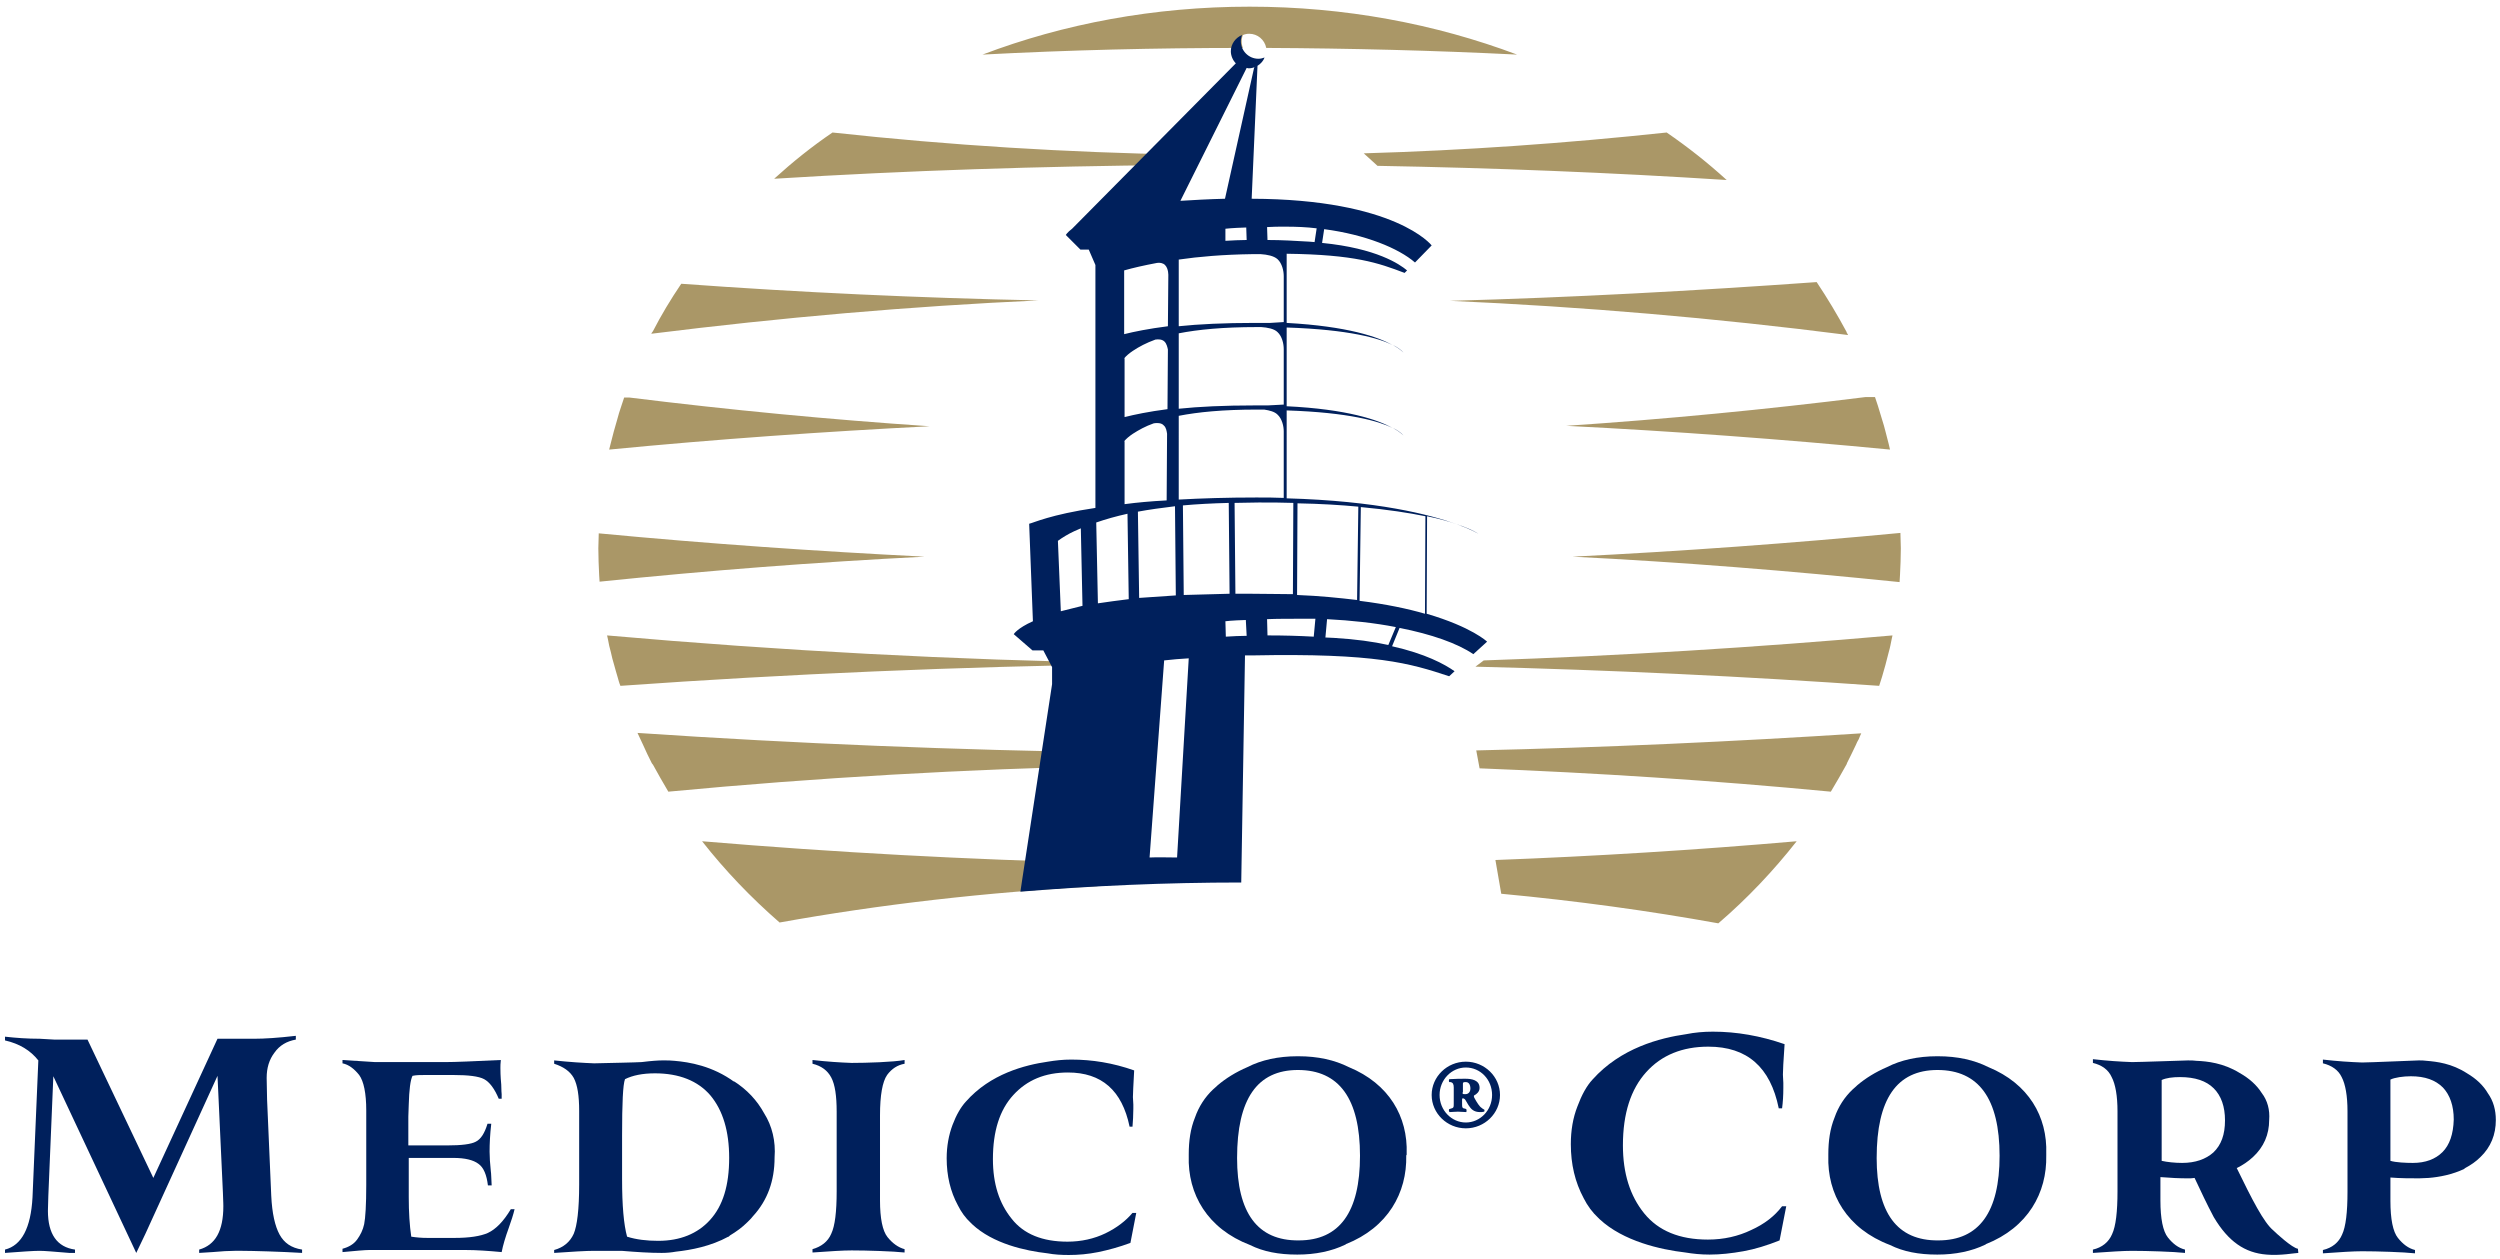 <svg enable-background="new 0 0 600 302.1" viewBox="0 0 600 302.1" xmlns="http://www.w3.org/2000/svg"><g fill="#00205c"><path d="m67.1 296.3c-1.1-2-1.8-5.1-2-9.3l-1-23.1-.1-5.2c0-2.4.6-4.4 1.9-6.1 1.2-1.7 2.9-2.7 5.1-3.1v-.9c-4.3.5-7.6.7-9.9.7h-5.2-3.7l-15.4 33.4L21 249.5h-8l-3.5-.2c-2.9.0-5.7-.2-8.3-.5v.9c3.5.8 6.1 2.4 8 4.8l-1.4 32.9c-.4 7.3-2.6 11.5-6.6 12.5v.8c4-.3 6.8-.5 8.3-.5 1.2.0 3.5.2 7.1.5H18v-.8c-4.3-.6-6.5-3.7-6.5-9.3.0.5.0-.7.1-3.6l1.2-28.7 19.9 42.4 2.2-4.6 17.3-37.9 1.3 28.1c.1 2.2.1 3.3.1 3.2.0 5.9-1.9 9.3-5.8 10.4v.8l3.2-.2c2.2-.2 4-.3 5.3-.3h1.9c2.3.0 9.5.2 14.3.5v-.8c-2.6-.4-4.3-1.6-5.4-3.6"/><path d="m117.1 295.9c-1.8.8-4.5 1.2-8 1.2h-6.5c-1.4.0-2.6-.1-3.9-.3-.4-2.7-.6-5.9-.6-9.5v-9.4h10.7c2.8.0 4.8.5 6 1.4 1.3.9 2 2.7 2.3 5.2h.9c-.1-1.7-.1-2.8-.2-3.4-.2-1.9-.3-3.5-.3-4.7.0-1.9.1-4.1.4-6.7h-.9c-.7 2.3-1.6 3.7-2.8 4.3-1.1.6-3.4.9-6.9.9H98V268l.1-2.9c.1-3.6.4-5.9.9-6.9.9-.2 1.9-.2 3-.2h6.8c3.6.0 6.1.3 7.4 1s2.5 2.3 3.5 4.7h.7v-1.1c0-.1-.1-.9-.1-2.3-.2-2.1-.2-3.4-.2-4 0-.4.0-1.1.1-1.9-6.5.3-10.9.5-13.3.5H91.4h-.5-.9c-3.4-.2-6-.4-7.8-.5v.8c1.5.3 2.8 1.3 4 2.8 1.1 1.5 1.7 4.4 1.7 8.5v17.9c0 4.8-.2 7.9-.5 9.4-.3 1.4-.9 2.6-1.7 3.7s-2 1.8-3.5 2.2v.8c3.2-.3 5.4-.5 6.4-.5h2.3.5 20.3c2.6.0 5.5.2 8.7.5.3-1.6.9-3.6 1.7-5.8.6-1.7 1.1-3.2 1.4-4.5h-.9c-1.8 3-3.6 4.8-5.5 5.7"/><path d="m195 254.4v.9c2.1.5 3.6 1.6 4.5 3.3s1.3 4.4 1.3 8.2v19.1c0 4.9-.4 8.3-1.3 10.2-.8 1.9-2.4 3.1-4.5 3.7v.8c4.2-.3 7.3-.5 9.4-.5 3.6.0 10 .2 12.7.5v-.8c-1.5-.4-2.9-1.4-4.1-2.9s-1.8-4.5-1.8-8.8v-20.4c0-4.9.6-8.1 1.7-9.7 1.1-1.5 2.5-2.4 4.2-2.7v-.9c-2.7.5-9.1.7-12.7.7-2.8-.1-5.9-.3-9.4-.7"/><path d="m491.1 277.1c0-.1.0-.1.0-.2.3-8.9-4.2-16.8-13.9-20.8-3.4-1.7-7.4-2.6-12.1-2.6h-.1-.1c-4.6.0-8.7.9-12 2.6-2.8 1.2-5.2 2.7-7.2 4.4-.1.1-.1.1-.2.2-.3.3-.6.5-.9.8-1.9 1.8-3.4 4.1-4.3 6.7-1.1 2.7-1.5 5.7-1.5 8.8v.2.2c-.3 9.2 4.5 17.5 14.8 21.4 3.2 1.6 6.9 2.3 11.3 2.3h.1c4.3.0 8.2-.8 11.5-2.4.0.0.1.0.1-.1 10.1-4 14.7-12.3 14.5-21.3.0-.1.0-.2.0-.2m-40.7.8c0-14.1 4.8-21.1 14.6-21.1 9.9.0 14.9 6.9 14.9 20.6.0 13.5-4.9 20.3-14.7 20.3-9.9.1-14.8-6.6-14.8-19.8"/><path d="m337.6 277.1c0-.1.0-.1.0-.2.3-8.9-4.2-16.8-13.9-20.8-3.4-1.7-7.4-2.6-12.1-2.6h-.1-.1c-4.6.0-8.7.9-12 2.6-2.8 1.2-5.2 2.7-7.2 4.4-.1.1-.1.1-.2.2-.3.3-.6.5-.9.8-1.9 1.8-3.4 4.1-4.3 6.7-1.1 2.7-1.5 5.7-1.5 8.8v.2.2c-.3 9.2 4.5 17.5 14.7 21.4 3.2 1.6 6.9 2.3 11.3 2.3h.1c4.3.0 8.2-.8 11.5-2.4.0.0.1.0.1-.1 10.1-4 14.7-12.3 14.5-21.3.1-.1.1-.2.1-.2m-40.7.8c0-14.1 4.8-21.1 14.6-21.1 9.9.0 14.9 6.9 14.9 20.6.0 13.5-4.9 20.3-14.7 20.3-9.9.1-14.8-6.6-14.8-19.8"/><path d="m265.3 296c-2.7 1.3-5.8 2-9.1 2-6 0-10.5-1.8-13.4-5.5-3-3.7-4.5-8.4-4.5-14.3.0-6.7 1.6-11.8 4.9-15.4s7.6-5.4 13.1-5.4c8.1.0 13 4.3 14.8 13h.7c.1-1.3.2-2.8.2-4.3v-1c0-.6-.1-1.2-.1-1.8s.1-2.8.3-6.4c-5.1-1.8-10.1-2.6-15.1-2.6-2 0-3.8.2-5.6.5-5.5.8-13.8 2.9-19.7 9.6-1.2 1.3-2.3 3.2-3.2 5.6s-1.4 5.1-1.4 8c0 4.2.9 8 2.7 11.3.8 1.6 1.8 3 3.1 4.2.1.1.2.2.3.3 5 4.7 12.8 6.4 18.1 7 1.6.3 3.3.4 5.1.4 2.3.0 4.6-.2 7.1-.7 2.4-.5 5-1.2 7.7-2.2l1.4-7.2h-.9c-1.6 1.9-3.8 3.6-6.5 4.9"/><path d="m420.3 295.2c-3.1 1.5-6.6 2.3-10.4 2.3-6.8.0-11.9-2.1-15.3-6.3s-5.1-9.6-5.1-16.3c0-7.7 1.9-13.5 5.6-17.6s8.7-6.1 14.9-6.1c9.3.0 14.9 4.9 16.9 14.8h.8c.2-1.5.3-3.1.3-4.9v-1.2c0-.6-.1-1.3-.1-2s.1-3.2.4-7.3c-5.8-2-11.5-3-17.2-3-2.3.0-4.4.2-6.4.6-6.3.9-15.7 3.3-22.5 10.9-1.4 1.5-2.6 3.7-3.6 6.4-1.1 2.8-1.6 5.8-1.6 9.1.0 4.8 1 9.1 3.1 13 .9 1.8 2.1 3.4 3.5 4.7l.3.3c5.7 5.3 14.6 7.3 20.6 8 1.8.3 3.7.5 5.8.5 2.6.0 5.3-.3 8.1-.8s5.7-1.4 8.7-2.6l1.6-8.2h-1c-1.8 2.4-4.3 4.3-7.4 5.7"/><path d="m185.9 277.8c.3-3.9-.6-7.6-2.5-10.6-1.7-3.1-4.1-5.7-7.4-7.8l.3.3c-5.3-3.9-10.9-4.8-14.4-5.1-.9-.1-1.7-.1-2.3-.1-.2.0-.5.0-.7.0-.9.0-2.5.1-4.9.4-1.6.1-7.4.2-11.4.3-2.6-.1-5.9-.3-9.6-.7v.8c2.2.7 3.8 1.8 4.7 3.4.9 1.7 1.3 4.3 1.3 7.9v17.7c0 6-.5 9.9-1.3 11.8-.9 2-2.5 3.3-4.7 3.9v.7c4.3-.3 7.6-.5 9.6-.5h5.7.9c3.6.3 6.8.5 9.6.5 1.2.0 2.3-.1 3.4-.3 3.7-.4 8.4-1.3 12.6-3.6l-.1.1c.2-.1.3-.2.5-.4 1.5-.9 2.9-1.9 4.2-3.2.1-.1.3-.3.4-.4.3-.3.6-.6.9-1 3.5-3.8 5.2-8.5 5.2-14.1m-27.9 20c-2.8.0-5.3-.3-7.5-1-.8-2.9-1.2-7.5-1.2-13.8v-10.5c0-7.7.2-12.2.7-13.5 1.8-.9 4.2-1.4 7.2-1.4 5.8.0 10.3 1.8 13.3 5.3 3 3.6 4.5 8.6 4.5 15 0 6.6-1.5 11.5-4.6 14.9-3 3.3-7.2 5-12.4 5"/></g><path d="m453.6 107.9c-.1-.4-.2-.9-.3-1.3-.3-1-.5-2.1-.8-3.1-.2-.9-.5-1.8-.8-2.8-.3-1.1-.7-2.2-1-3.3-.2-.7-.5-1.4-.7-2.1h-2.3c-24 3-47.9 5.3-71.8 6.9 25.8 1.3 51.7 3.2 77.7 5.7M151 95.4h-1.2c-.2.7-.5 1.4-.7 2.1-.4 1.1-.7 2.2-1 3.3-.3.9-.5 1.9-.8 2.8-.3 1-.5 2.1-.8 3.1-.1.4-.2.8-.3 1.2 25.8-2.5 51.4-4.3 76.9-5.6-23.9-1.6-47.9-3.9-72.1-6.9m-7.3 32.6c0 1.2-.1 2.4-.1 3.6.0 2.1.1 4.3.2 6.4.0.6.1 1.1.1 1.6 26.2-2.7 52.2-4.7 78-6-25.9-1.3-51.9-3.1-78.2-5.6m19.8-59.9c-2.5 3.7-4.8 7.5-6.8 11.4-.1.1-.2.3-.3.4.0.1-.1.2-.1.2 31.2-3.9 62.1-6.6 92.9-8-28.5-.6-57-1.9-85.7-4m23.6 153.3c23.9-4.3 49.5-7.3 76.3-8.7l.7-5.6c-31.7-.8-63.5-2.5-95.6-5.2 5.5 7 11.7 13.5 18.6 19.5m212.9-189.6c-24.3 2.6-48.5 4.3-72.7 5l3.3 3c27.9.5 55.8 1.6 83.8 3.4-4.5-4.1-9.3-7.9-14.4-11.4m43.3 48.2c-.1-.1-.1-.2-.1-.3-2.2-4.1-4.6-8.1-7.2-12-29.4 2.1-58.7 3.7-88 4.5 31.7 1.4 63.5 4.1 95.5 8.2.0-.2-.1-.3-.2-.4m-89.2 80c32.2.8 64.4 2.3 96.9 4.6.2-.7.5-1.5.7-2.2.3-.9.5-1.9.8-2.8.3-1 .5-2.1.8-3.1s.5-2.1.7-3.1c.1-.3.1-.6.2-.9-32.9 2.9-65.5 4.9-98.1 6zm6.2 54.5c18.1 1.7 35.5 4.1 52.1 7.1 7-6 13.3-12.7 18.8-19.7-24.2 2.1-48.3 3.6-72.3 4.5zm-5.2-30.1c28 1.1 56.1 2.9 84.3 5.6 1.3-2.2 2.6-4.4 3.8-6.6.0-.1.1-.2.1-.3.7-1.4 1.4-2.8 2.1-4.3.2-.5.4-.9.7-1.4.2-.5.4-1 .6-1.4-30.9 2-61.7 3.4-92.4 4.1zm-201.4-7c.2.5.5 1 .7 1.5.6 1.4 1.3 2.8 2 4.2.1.2.2.3.3.4 1.2 2.2 2.4 4.3 3.7 6.5 35.9-3.4 71.4-5.4 106.8-6.2l.4-3.2c-38-.6-76.1-2.1-114.6-4.7.3.6.5 1.1.7 1.5m302.4-49.5c-26.3 2.5-52.5 4.4-78.7 5.7 26.1 1.3 52.2 3.4 78.5 6.1.0-.6.1-1.1.1-1.7.1-2.1.2-4.2.2-6.4.0-1.3-.1-2.5-.1-3.7m-310.2 25.5c.2 1.1.4 2.1.7 3.1.2 1 .5 2.1.8 3.1s.5 1.9.8 2.8c.2.7.4 1.5.7 2.2 40.8-2.9 81.3-4.6 121.6-5.2v-.3c-41.4-.7-82.8-2.9-124.8-6.6.1.3.1.6.2.9m39.9-110.5c32.1-2 64.1-3 96-3.3l2.3-2.5c-27.9-.5-55.9-2.2-84.3-5.3-5 3.4-9.6 7.1-14 11.1m114.1-41.3c-22.9.0-44.6 4.1-64.1 11.5 20.9-1.1 41.7-1.6 62.5-1.6-.2-.5-.3-1-.3-1.6.0-.5.1-1 .3-1.5.5-.2 1-.3 1.5-.3 2 0 3.7 1.4 4.1 3.4 20.1.1 40.1.6 60.2 1.6-19.7-7.4-41.4-11.5-64.2-11.5" fill="#aa9767"/><path d="m336.8 84.6s-.5-.8-2.5-1.8c1.8 1 2.5 1.8 2.5 1.8m0 19.9s-.5-.8-2.5-1.8c1.8 1 2.5 1.8 2.5 1.8m12.8 21.3c3.6 1.3 5.2 2.3 5.2 2.3s-1.3-1-5.2-2.3m4 31.2 3.3-3s-3.6-3.5-14.5-6.7l.1-23.4c3 .6 5.3 1.3 7.1 1.9-6.4-2.3-19.1-5.6-40.8-6.2V98.5c15.1.5 22.1 2.6 25.4 4.2-3.4-1.9-10.8-4.5-25.4-5.2V78.6c15.1.5 22.2 2.6 25.4 4.2-3.4-1.9-10.7-4.5-25.4-5.3V60.9c16.4.2 22 2.2 28.3 4.6l.6-.6c-1.8-1.5-7.3-5.3-20.4-6.6l.5-3.3c9.9 1.3 17.9 4.6 21.8 8l4-4.1s-8.6-11.1-43.2-11.2l1.4-31.9c.8-.5 1.4-1.2 1.7-2-.5.2-1 .3-1.5.3-2.3.0-4.2-1.9-4.2-4.2.0-.5.1-1 .3-1.5-1.5.6-2.7 2.1-2.7 3.9.0 1.1.5 2.2 1.2 2.9l-39.3 39.7c-1.2.9-1.5 1.5-1.5 1.5l3.5 3.5h2l1.6 3.7v58.3c-10.8 1.6-14.9 3.6-15.9 3.8h0l.9 23.4c-3.8 1.7-4.6 3.1-4.6 3.1l4.5 3.9h2.6l2.1 4v4.1l-7.2 47.1-.4 2.7c17.1-1.4 34.8-2.2 53-2.2l.9-54.5h1.7c29.8-.6 37.9 1.9 47.3 5l1.3-1.2c-2.4-1.7-7-4.2-15-6l1.8-4.4c7.6 1.5 13.9 3.7 17.7 6.3m-99-10.3-.7-16.9c1.1-.8 2.4-1.6 3.9-2.3.5-.2 1.1-.5 1.6-.7l.4 18.6c-1.9.5-3.7.9-5.2 1.3m72-25c6.5.6 11.6 1.4 15.5 2.2l-.1 23.4c-4.1-1.2-9.3-2.3-15.7-3.1zm-15.2-.9c5.5.1 10.4.4 14.6.8l-.3 22.4c-4.3-.5-9-1-14.4-1.2zm-2.9-66.4c2.6.0 5.1.1 7.5.4l-.5 3.3c-.4.0-.8-.1-1.2-.1-3.5-.2-6.6-.4-10.1-.4l-.1-3.1c1.4-.1 2.8-.1 4.4-.1m-9.3-38.1c.1.0.3.1.5.1.7.0 1.4-.2 2-.6l-.7.4-7 31.5c-4 .1-7.5.3-10.7.5zm0 41.3c-1.6.0-3.3.1-5.1.2v-2.9s1.6-.2 5-.3zm-16.3 4.7c4.8-.7 10.6-1.2 17.5-1.3h2.2c1.5.1 3.1.4 4 1.2 1.1 1 1.5 2.8 1.5 4.1v11l-3.2.2c-1.2.0-2.3.0-3.6.0-7.6.0-13.6.3-18.4.8zm0 17.7c4.6-.9 10.6-1.5 18.8-1.5h1c1.5.1 3.1.4 3.9 1.2 1.1 1 1.5 2.8 1.5 4.1v13.3l-3.8.2h-.1c-1 0-1.9.0-2.9.0-7.6.0-13.6.3-18.4.8zm0 19.8c4.6-.9 10.6-1.5 18.8-1.5h1.7c1.3.2 2.5.5 3.2 1.2 1.1 1 1.5 2.8 1.5 4v16c-2.1-.1-4.3-.1-6.6-.1-7 0-13.2.2-18.6.5zm12.2 42.7c-4 .1-7.6.2-11 .3l-.2-21.5c3.3-.3 7-.5 11-.6zm-25.3-77.6c2.1-.6 4.7-1.2 7.9-1.8.6-.1 1.4.0 1.9.5.9.9.8 2.6.8 2.6l-.1 12.1c-4.7.6-8.1 1.3-10.5 1.9zm0 21.1c.5-.6 1.2-1.2 2.1-1.8 1.5-1 3.2-1.9 5.4-2.7.7-.1 1.6-.1 2.2.5.5.5.7 1.4.8 1.9l-.1 14.3c-4.6.6-7.9 1.3-10.3 1.9V86zm0 19.9c.5-.6 1.2-1.2 2.1-1.8 1.4-.9 3-1.8 5-2.5.6-.1 1.8-.2 2.4.5.6.5.7 1.4.8 2l-.1 16c-3.8.2-7.1.5-10.1.9v-15.1zm-6.3 38.9-.4-19.4c2.3-.8 4.8-1.5 7.5-2.1l.3 20.5c-2.7.3-5.2.7-7.4 1m9.6-22c2.7-.5 5.6-.9 8.9-1.3l.2 21.4c-3.2.2-6.1.4-8.8.6zm9.4 83c-2.1.0-4.6-.1-6.6.0l3.5-47.3c1.9-.2 3.8-.4 5.9-.5zm11.7-53-.1-3.7s1.5-.2 4.9-.3l.2 3.8c-1.6.0-3.3.1-5 .2m5.8-10.3c-1.2.0-2.4.0-3.5.0l-.2-21.8c1.9.0 3.8-.1 5.8-.1 2.9.0 5.7.0 8.3.1l-.1 21.9c-3.3.0-6.7-.1-10.3-.1m15.3 10.3c-3.6-.2-7.2-.3-11.1-.3l-.1-3.9c2.4-.1 5.3-.1 8.7-.1h2.9zm17.9 2c-3.6-.8-7.9-1.4-13-1.7-.7.0-1.4-.1-2.1-.1l.4-4.4c5.8.3 11.4.9 16.5 1.9z" fill="#00205c"/><path d="m360 262.8c0 4.4-3.7 8-8.2 8s-8.2-3.6-8.2-8 3.7-8 8.2-8 8.2 3.6 8.2 8m-14.5.0c0 3.7 2.9 6.6 6.3 6.6s6.3-2.9 6.3-6.6-2.8-6.6-6.3-6.6c-3.4.0-6.3 2.9-6.3 6.6m3.4-1.8c0-.8-.2-1.2-.8-1.3h-.3c-.1-.2-.1-.7.1-.7 1.5-.1 2.7-.1 3.8-.1 1.5.0 3.4.3 3.4 2.2.0.9-.7 1.5-1.3 1.8-.1.1-.1.2.0.5.7 1.3 1.3 2.2 1.8 2.5.2.2.4.3.6.4.1.0.1.4.0.5-.4.1-.6.1-1 .1-1.1.0-1.9-.4-2.5-1.3-.4-.5-.6-1-1-1.6-.1-.2-.4-.4-.6-.4s-.2.2-.2.3v.9c0 1 0 1.2.8 1.3l.2.1c.1.1.1.6.0.7-.7.0-1.3-.1-2-.1-.8.0-1.4.1-2 .1-.2-.1-.2-.6-.1-.7l.3-.1c.8-.2.8-.3.8-1.3zm2.1 1.2c0 .4.1.4.7.4.9.0 1.2-.8 1.2-1.3.0-1-.4-1.6-1.1-1.6s-.7.1-.7.5v2z" fill="#00205c"/><path d="m597.1 262.4c-1.1-1.9-2.8-3.5-5-4.8-3.7-2.4-7.3-2.8-9.7-3-.6-.1-1.3-.1-1.9-.1s-11.9.5-13.6.5c-2.8-.1-5.9-.3-9.4-.7v.9c2.1.5 3.7 1.6 4.5 3.3.9 1.7 1.4 4.5 1.4 8.2V286c0 4.9-.4 8.4-1.3 10.3-.8 1.9-2.4 3.2-4.6 3.7v.8c4.2-.3 7.3-.5 9.4-.5 3.6.0 10 .2 12.7.5v-.8c-1.6-.4-2.9-1.4-4.1-2.9s-1.8-4.5-1.8-8.9v-5.6c2.3.2 5 .2 6.9.2.8.0 1.6-.1 2.3-.1 2.5-.2 5.7-.8 8.6-2.2h-.1c.1-.1.2-.1.3-.2 1.3-.7 2.5-1.5 3.6-2.6 2.5-2.4 3.7-5.4 3.7-8.9.0-2.4-.6-4.6-1.9-6.4m-10.9 14.1c-1.7 1.7-4.1 2.6-7.1 2.6-1.6.0-4.1-.1-5.4-.5v-19.5c1-.5 3.1-.8 4.9-.8 3.4.0 5.9.9 7.7 2.7 1.7 1.8 2.6 4.4 2.6 7.7-.1 3.5-1 6.1-2.7 7.8" fill="#00205c"/><path d="m551.5 299.7c-1.4-.2-5.3-3.8-5.9-4.4-2.3-1.9-5.1-7.4-8.8-15h.1c1.4-.7 2.6-1.5 3.8-2.6 2.6-2.4 3.9-5.4 3.9-8.9.2-2.4-.4-4.7-1.8-6.5-1.2-1.9-3-3.5-5.3-4.8-3.9-2.4-7.8-2.8-10.3-2.9-.7-.1-1.3-.1-2.1-.1-.6.0-11.6.4-13.4.4-2.8-.1-5.9-.3-9.4-.7v.9c2.1.5 3.7 1.6 4.5 3.4.9 1.7 1.4 4.5 1.4 8.2v19.2c0 4.9-.4 8.4-1.3 10.3-.8 1.9-2.4 3.2-4.6 3.7v.8c4.2-.3 7.3-.5 9.4-.5 3.6.0 10 .2 12.7.5v-.8c-1.6-.4-2.9-1.4-4.1-2.9s-1.8-4.5-1.8-8.9v-5.6c2.4.2 4.6.3 6.6.3.5.0 1.1.0 1.6-.1 1.6 3.4 2.9 6.2 4.6 9.4 3.5 5.9 7.5 8.6 12.7 9 3.2.3 6.9-.4 7.6-.4zm-27.8-20.6c-1.7.0-3.6-.2-4.9-.5v-19.4c1.1-.5 2.6-.7 4.4-.7 3.6.0 6.3.9 8.1 2.7s2.7 4.4 2.7 7.7c0 3.4-.9 5.9-2.8 7.7-1.8 1.6-4.3 2.5-7.5 2.5" fill="#00205c"/></svg>